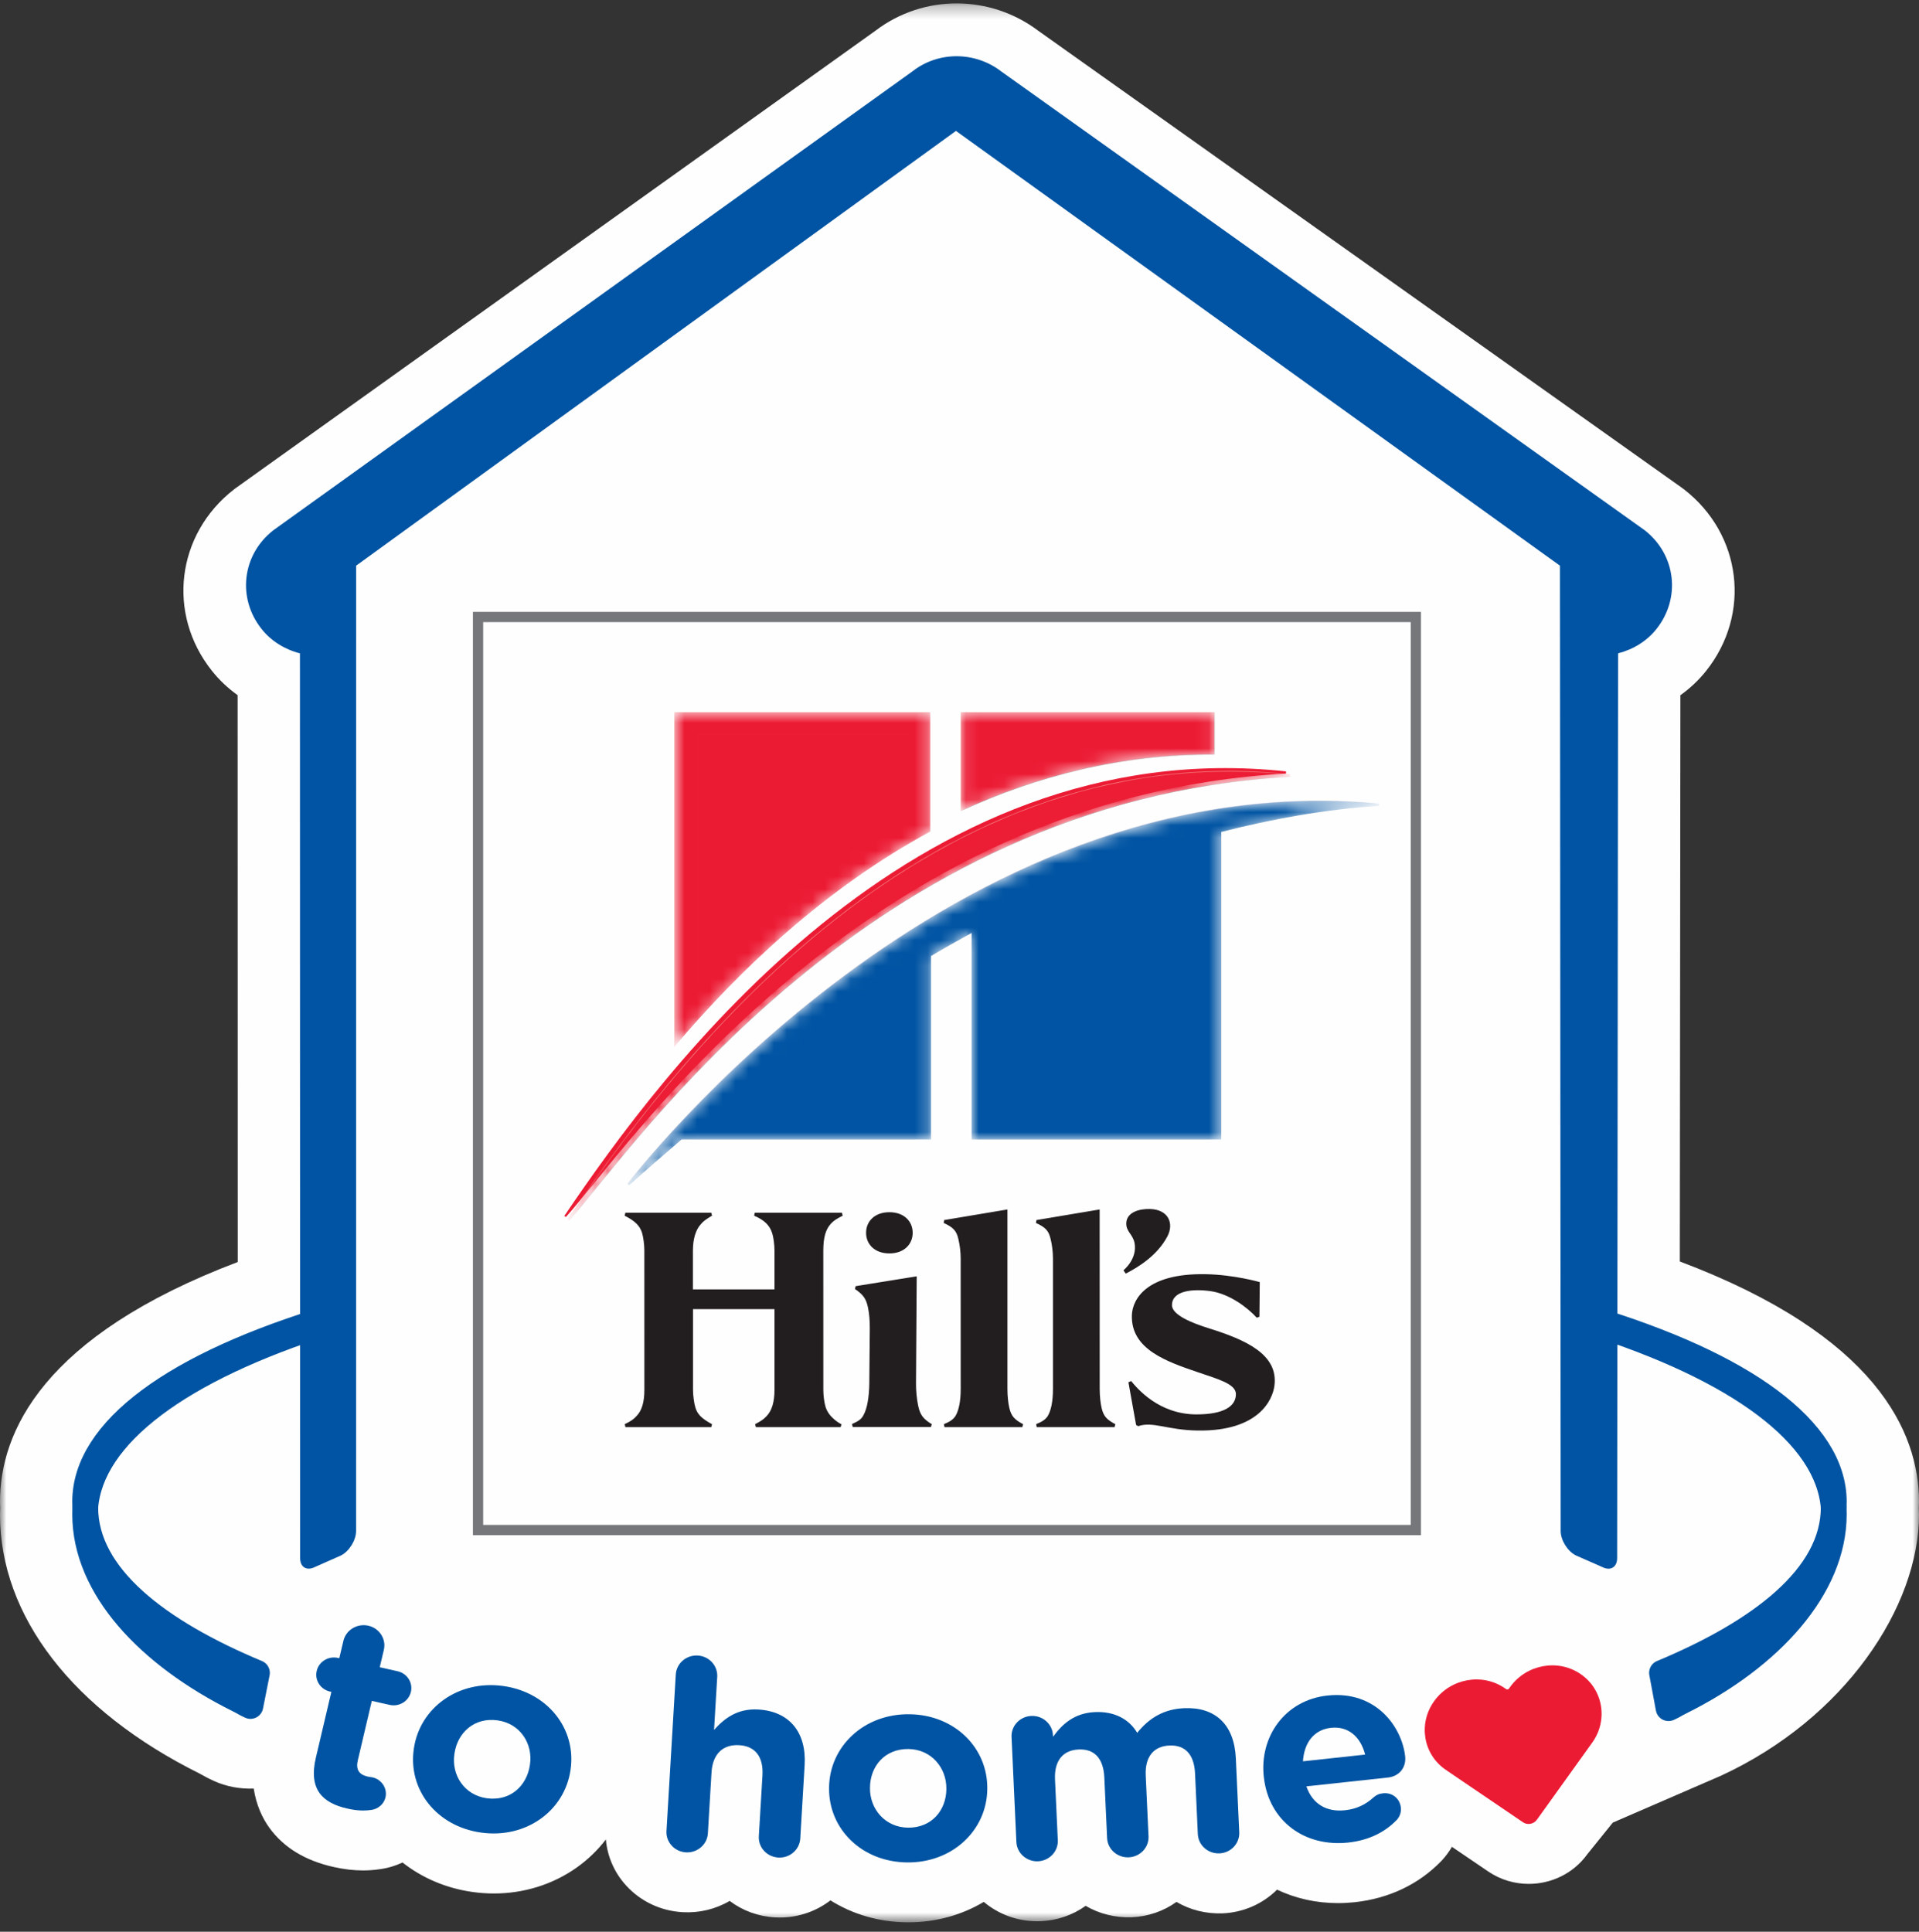 <svg width="150" height="151" viewBox="0 0 150 151" fill="none" xmlns="http://www.w3.org/2000/svg">
<rect x="0" y="0" width="150" height="151" fill="#333333" stroke="none"/>
<mask id="mask0_0_6167" style="mask-type:alpha" maskUnits="userSpaceOnUse" x="0" y="0" width="150" height="151">
<path fill-rule="evenodd" clip-rule="evenodd" d="M0 0.265H150V150.264H0V0.265Z" fill="white"/>
</mask>
<g mask="url(#mask0_0_6167)">
<path fill-rule="evenodd" clip-rule="evenodd" d="M134.501 138.812C144.247 134.323 150.001 125.544 150.001 118.394C150.001 118.228 149.995 118.063 149.986 117.893C149.995 117.732 150.001 117.569 150.001 117.404C150.001 111.935 146.656 104.393 131.304 98.606L131.35 54.343C132.107 53.802 132.784 53.165 133.356 52.447C136.903 47.998 136.149 41.765 131.642 38.26C131.589 38.217 131.533 38.176 131.475 38.135L81.188 2.427C77.4 -0.443 72.191 -0.457 68.442 2.393L18.442 38.142C18.391 38.179 18.341 38.217 18.291 38.255C13.781 41.756 13.023 47.986 16.561 52.431C17.133 53.152 17.813 53.795 18.575 54.339L18.584 98.649C3.325 104.433 -0.001 111.953 -0.001 117.404C-0.001 117.563 0.004 117.725 0.014 117.891C0.004 118.058 -0.001 118.226 -0.001 118.394C-0.001 126.335 5.697 133.718 15.618 138.644L15.706 138.693C15.962 138.838 16.232 138.988 16.73 139.217C17.692 139.657 18.768 139.849 19.832 139.808C20.033 141.136 20.537 142.151 21.044 142.86C22.159 144.407 23.852 145.443 26.081 145.939C26.89 146.12 27.646 146.208 28.379 146.208C28.822 146.208 29.258 146.175 29.69 146.111C30.316 146.027 30.911 145.848 31.463 145.588C32.969 146.77 34.828 147.595 36.934 147.892C37.494 147.969 38.051 148.01 38.605 148.01C40.948 148.01 43.198 147.312 45.074 145.986C45.958 145.357 46.723 144.618 47.358 143.786C47.474 145.119 48.018 146.378 48.948 147.394C50.087 148.637 51.653 149.374 53.358 149.471C54.665 149.544 55.938 149.237 57.035 148.59C58.049 149.356 59.273 149.806 60.583 149.879C60.708 149.886 60.833 149.888 60.956 149.888C62.44 149.888 63.817 149.39 64.911 148.547C66.651 149.639 68.699 150.241 70.869 150.264H71.007C73.189 150.264 75.203 149.679 76.898 148.667C78.066 149.646 79.528 150.182 81.065 150.18C81.161 150.18 81.258 150.178 81.356 150.175C82.639 150.119 83.849 149.7 84.862 148.975C85.907 149.591 87.146 149.913 88.455 149.868C89.739 149.815 90.949 149.394 91.962 148.669C93.008 149.287 94.246 149.607 95.555 149.564C97.182 149.494 98.685 148.834 99.823 147.711C101.25 148.39 102.866 148.762 104.587 148.762C105.02 148.762 105.457 148.737 105.898 148.691C108.565 148.402 110.896 147.294 112.645 145.488C112.682 145.45 112.717 145.415 112.752 145.375C113.037 145.06 113.283 144.722 113.491 144.362L116.336 146.295C117.299 146.947 118.401 147.26 119.495 147.26C121.254 147.26 122.99 146.451 124.075 144.938L126.065 142.47L134.501 138.812Z" fill="#FEFEFE"/>
</g>
<path fill-rule="evenodd" clip-rule="evenodd" d="M24.691 137.391L25.903 132.25L25.8 132.227C25.049 132.058 24.586 131.339 24.757 130.61C24.928 129.881 25.671 129.429 26.418 129.597L26.522 129.618L26.842 128.261C27.043 127.413 27.911 126.883 28.786 127.076C29.658 127.273 30.204 128.118 30.003 128.969L29.683 130.325L31.075 130.637C31.824 130.803 32.289 131.525 32.118 132.253C31.945 132.982 31.204 133.435 30.456 133.267L29.062 132.955L27.971 137.59C27.804 138.301 28.034 138.712 28.742 138.872C28.845 138.895 29.058 138.92 29.121 138.934C29.827 139.092 30.296 139.794 30.13 140.502C30.002 141.048 29.521 141.41 29.047 141.474C28.413 141.568 27.852 141.528 27.166 141.376C25.233 140.943 24.099 139.901 24.691 137.391Z" fill="#0054A3"/>
<path fill-rule="evenodd" clip-rule="evenodd" d="M41.419 137.975L41.425 137.934C41.666 136.31 40.671 134.726 38.898 134.477C37.063 134.219 35.763 135.444 35.524 137.066L35.518 137.109C35.277 138.73 36.272 140.317 38.045 140.564C39.88 140.821 41.18 139.597 41.419 137.975ZM32.346 136.706L32.352 136.666C32.819 133.501 35.814 131.3 39.337 131.792C42.84 132.282 45.064 135.172 44.597 138.335L44.591 138.376C44.124 141.539 41.129 143.741 37.605 143.249C34.102 142.758 31.881 139.871 32.346 136.706Z" fill="#0054A3"/>
<path fill-rule="evenodd" clip-rule="evenodd" d="M52.824 130.895C52.875 130.023 53.642 129.361 54.537 129.409C55.431 129.459 56.113 130.206 56.062 131.077L55.814 135.223C56.615 134.332 57.623 133.537 59.263 133.628C61.712 133.766 63.046 135.422 62.895 137.973L62.553 143.716C62.499 144.586 61.735 145.252 60.839 145.2C59.945 145.15 59.263 144.405 59.315 143.535L59.598 138.786C59.686 137.293 59.008 136.485 57.772 136.416C56.538 136.346 55.703 137.067 55.615 138.56L55.332 143.309C55.28 144.179 54.514 144.844 53.62 144.794C52.726 144.742 52.044 143.997 52.096 143.127L52.824 130.895Z" fill="#0054A3"/>
<path fill-rule="evenodd" clip-rule="evenodd" d="M73.973 139.867V139.825C73.993 138.186 72.794 136.737 71.005 136.716C69.15 136.696 68.024 138.073 68.004 139.714L68.002 139.756C67.982 141.395 69.181 142.842 70.972 142.863C72.827 142.885 73.953 141.506 73.973 139.867ZM64.805 139.759V139.718C64.843 136.522 67.519 133.957 71.08 133.998C74.62 134.038 77.211 136.623 77.172 139.82V139.861C77.134 143.058 74.458 145.624 70.897 145.581C67.355 145.541 64.764 142.958 64.805 139.759Z" fill="#0054A3"/>
<path fill-rule="evenodd" clip-rule="evenodd" d="M79.069 135.776C79.029 134.906 79.72 134.17 80.616 134.131C81.509 134.091 82.265 134.766 82.305 135.636L82.311 135.76C83.015 134.795 83.953 133.901 85.595 133.83C87.085 133.765 88.243 134.358 88.89 135.452C89.839 134.268 91.003 133.593 92.559 133.525C94.966 133.422 96.477 134.77 96.6 137.442L96.867 143.226C96.906 144.096 96.214 144.836 95.321 144.873C94.427 144.913 93.669 144.239 93.629 143.368L93.412 138.62C93.342 137.127 92.625 136.39 91.411 136.443C90.198 136.495 89.488 137.295 89.556 138.788L89.775 143.536C89.815 144.406 89.124 145.142 88.228 145.183C87.335 145.22 86.577 144.547 86.538 143.677L86.32 138.93C86.25 137.437 85.534 136.699 84.319 136.753C83.105 136.805 82.397 137.603 82.465 139.096L82.684 143.846C82.723 144.716 82.031 145.451 81.138 145.493C80.244 145.53 79.487 144.857 79.446 143.987L79.069 135.776Z" fill="#0054A3"/>
<path fill-rule="evenodd" clip-rule="evenodd" d="M106.705 137.153C106.356 135.77 105.398 134.912 104.041 135.059C102.704 135.202 101.939 136.226 101.847 137.678L106.705 137.153ZM105.385 144.028C101.97 144.396 99.179 142.338 98.793 138.951L98.787 138.908C98.429 135.75 100.444 132.896 103.754 132.538C107.549 132.128 109.572 134.982 109.833 137.273C109.938 138.183 109.348 138.852 108.5 138.945L102.114 139.636C102.596 141.025 103.697 141.661 105.14 141.503C106.032 141.407 106.744 141.059 107.347 140.512C107.562 140.322 107.763 140.216 108.103 140.179C108.824 140.1 109.418 140.582 109.497 141.283C109.543 141.697 109.388 142.028 109.179 142.259C108.276 143.192 107.042 143.849 105.385 144.028Z" fill="#0054A3"/>
<path fill-rule="evenodd" clip-rule="evenodd" d="M6.648 117.387C6.648 117.533 6.661 117.678 6.672 117.823C7.125 112.163 14.055 107.005 25.818 103.303V103.021C13.675 106.662 6.648 111.782 6.648 117.387Z" fill="#0054A3"/>
<path fill-rule="evenodd" clip-rule="evenodd" d="M6.648 117.387C6.648 117.533 6.661 117.678 6.672 117.823C7.125 112.163 14.055 107.005 25.818 103.303V103.021C13.675 106.662 6.648 111.782 6.648 117.387Z" stroke="#0054A3" stroke-width="2" stroke-linecap="round" stroke-linejoin="round"/>
<path fill-rule="evenodd" clip-rule="evenodd" d="M19.577 133.36C19.09 133.136 19.128 133.114 18.659 132.882C11.598 129.375 6.65 124.099 6.65 118.376C6.65 118.19 6.657 118.007 6.672 117.823C6.672 123.242 12.415 127.56 20.092 130.764L19.577 133.36Z" fill="#0054A3"/>
<path fill-rule="evenodd" clip-rule="evenodd" d="M19.577 133.36C19.09 133.136 19.128 133.114 18.659 132.882C11.598 129.375 6.65 124.099 6.65 118.376C6.65 118.19 6.657 118.007 6.672 117.823C6.672 123.242 12.415 127.56 20.092 130.764L19.577 133.36Z" stroke="#0054A3" stroke-width="2" stroke-linejoin="round"/>
<path fill-rule="evenodd" clip-rule="evenodd" d="M143.347 117.387C143.347 117.533 143.334 117.678 143.325 117.823C142.871 112.163 135.94 107.005 124.179 103.303V103.021C136.323 106.662 143.347 111.782 143.347 117.387Z" fill="#0054A3"/>
<path fill-rule="evenodd" clip-rule="evenodd" d="M143.347 117.387C143.347 117.533 143.334 117.678 143.325 117.823C142.871 112.163 135.94 107.005 124.179 103.303V103.021C136.323 106.662 143.347 111.782 143.347 117.387Z" stroke="#0054A3" stroke-width="2" stroke-linecap="round" stroke-linejoin="round"/>
<path fill-rule="evenodd" clip-rule="evenodd" d="M130.42 133.531C130.907 133.309 130.867 133.288 131.335 133.053C138.398 129.546 143.347 124.099 143.347 118.376C143.347 118.191 143.339 118.007 143.326 117.824C143.326 123.241 137.582 127.559 129.905 130.763L130.42 133.531Z" fill="#0054A3"/>
<path fill-rule="evenodd" clip-rule="evenodd" d="M130.42 133.531C130.907 133.309 130.867 133.288 131.335 133.053C138.398 129.546 143.347 124.099 143.347 118.376C143.347 118.191 143.339 118.007 143.326 117.824C143.326 123.241 137.582 127.559 129.905 130.763L130.42 133.531Z" stroke="#0054A3" stroke-width="2" stroke-linejoin="round"/>
<path fill-rule="evenodd" clip-rule="evenodd" d="M123.538 130.849C121.768 129.646 119.304 130.105 118.037 131.87L117.947 131.997C117.899 132.065 117.799 132.083 117.731 132.036L117.605 131.95C115.834 130.747 113.37 131.206 112.103 132.972C110.836 134.739 111.244 137.145 113.015 138.346C113.015 138.346 113.57 138.726 113.897 138.948L119.05 142.446C119.397 142.68 119.885 142.591 120.133 142.244L124 136.854L124.452 136.223C125.721 134.458 125.311 132.051 123.538 130.849Z" fill="#EC1B34"/>
<mask id="mask1_0_6167" style="mask-type:alpha" maskUnits="userSpaceOnUse" x="0" y="0" width="150" height="151">
<path fill-rule="evenodd" clip-rule="evenodd" d="M0 150.265H150V0.265H0V150.265Z" fill="white"/>
</mask>
<g mask="url(#mask1_0_6167)">
<path fill-rule="evenodd" clip-rule="evenodd" d="M37.367 119.6H110.671V48.229H37.367V119.6Z" fill="#FEFEFE"/>
<path fill-rule="evenodd" clip-rule="evenodd" d="M37.367 119.6H110.671V48.229H37.367V119.6Z" stroke="#75777B" stroke-width="0.8"/>
</g>
<mask id="mask2_0_6167" style="mask-type:alpha" maskUnits="userSpaceOnUse" x="49" y="62" width="59" height="31">
<path fill-rule="evenodd" clip-rule="evenodd" d="M49.048 92.549L49.183 92.647C50.526 91.441 51.896 90.254 53.275 89.07H72.771V74.731C73.833 74.098 74.871 73.522 75.945 72.927V89.07H95.464V65.03C99.329 64.071 103.445 63.237 107.795 62.995V62.831C106.212 62.679 104.646 62.606 103.104 62.606C72.019 62.603 49.535 91.92 49.048 92.549Z" fill="white"/>
</mask>
<g mask="url(#mask2_0_6167)">
<path fill-rule="evenodd" clip-rule="evenodd" d="M49.047 92.549L49.183 92.647C50.526 91.44 51.896 90.253 53.276 89.07H72.773V74.73C73.833 74.098 74.871 73.522 75.945 72.927V89.07H95.465V65.03C99.45 64.018 103.58 63.257 107.794 62.995V62.831C74.308 59.625 49.561 91.889 49.047 92.549Z" fill="#0054A3"/>
</g>
<mask id="mask3_0_6167" style="mask-type:alpha" maskUnits="userSpaceOnUse" x="49" y="62" width="59" height="31">
<path fill-rule="evenodd" clip-rule="evenodd" d="M49.048 92.549L49.183 92.647C50.526 91.441 51.896 90.254 53.275 89.07H72.771V74.731C73.833 74.098 74.871 73.522 75.945 72.927V89.07H95.464V65.03C99.329 64.071 103.445 63.237 107.795 62.995V62.831C106.212 62.679 104.646 62.606 103.104 62.606C72.019 62.603 49.535 91.92 49.048 92.549Z" fill="white"/>
</mask>
<g mask="url(#mask3_0_6167)">
<path d="M107.795 62.83C74.308 59.626 49.561 91.889 49.048 92.548" stroke="#AEB3D1" stroke-width="0.06"/>
</g>
<path fill-rule="evenodd" clip-rule="evenodd" d="M44.107 95.051L44.234 95.129C49.142 89.705 67.432 62.301 100.522 60.468V60.298C71.219 57.154 51.752 83.766 44.107 95.051Z" fill="#EC1B34"/>
<mask id="mask4_0_6167" style="mask-type:alpha" maskUnits="userSpaceOnUse" x="44" y="60" width="57" height="36">
<path fill-rule="evenodd" clip-rule="evenodd" d="M44.357 95.321L44.486 95.399C49.401 89.973 67.711 62.548 100.844 60.711V60.544C99.226 60.37 97.636 60.287 96.08 60.287C69.39 60.285 51.591 84.651 44.357 95.321Z" fill="white"/>
</mask>
<g mask="url(#mask4_0_6167)">
<path fill-rule="evenodd" clip-rule="evenodd" d="M44.358 95.322L44.486 95.4C49.4 89.972 67.712 62.548 100.843 60.713V60.543C71.504 57.396 52.013 84.028 44.358 95.322Z" fill="#EC1E35"/>
</g>
<mask id="mask5_0_6167" style="mask-type:alpha" maskUnits="userSpaceOnUse" x="44" y="60" width="57" height="36">
<path fill-rule="evenodd" clip-rule="evenodd" d="M44.357 95.321L44.486 95.399C49.401 89.973 67.711 62.548 100.844 60.711V60.544C99.226 60.37 97.636 60.287 96.08 60.287C69.39 60.285 51.591 84.651 44.357 95.321Z" fill="white"/>
</mask>
<g mask="url(#mask5_0_6167)">
<path d="M100.844 60.543C71.504 57.396 52.013 84.028 44.359 95.322" stroke="#F9BEAE" stroke-width="0.06"/>
</g>
<mask id="mask6_0_6167" style="mask-type:alpha" maskUnits="userSpaceOnUse" x="44" y="60" width="57" height="36">
<path fill-rule="evenodd" clip-rule="evenodd" d="M44.357 95.321L44.486 95.399C49.401 89.973 67.711 62.548 100.844 60.711V60.544C99.226 60.37 97.636 60.287 96.08 60.287C69.39 60.285 51.591 84.651 44.357 95.321Z" fill="white"/>
</mask>
<g mask="url(#mask6_0_6167)">
<path d="M44.485 95.399C49.399 89.972 67.712 62.547 100.844 60.712" stroke="#9B9DA0" stroke-width="0.044"/>
</g>
<mask id="mask7_0_6167" style="mask-type:alpha" maskUnits="userSpaceOnUse" x="75" y="55" width="20" height="9">
<path fill-rule="evenodd" clip-rule="evenodd" d="M75.11 55.681V63.388C80.996 60.679 87.6 58.94 94.927 58.974V55.681" fill="white"/>
</mask>
<g mask="url(#mask7_0_6167)">
<path fill-rule="evenodd" clip-rule="evenodd" d="M94.929 58.974V55.681H75.11V63.389C80.996 60.679 87.598 58.939 94.929 58.974Z" fill="#EC1B34"/>
</g>
<mask id="mask8_0_6167" style="mask-type:alpha" maskUnits="userSpaceOnUse" x="75" y="55" width="20" height="9">
<path fill-rule="evenodd" clip-rule="evenodd" d="M75.11 55.681V63.388C80.996 60.679 87.6 58.94 94.927 58.974V55.681" fill="white"/>
</mask>
<g mask="url(#mask8_0_6167)">
<path d="M75.11 63.388C80.996 60.678 87.598 58.939 94.929 58.973V55.681" stroke="#9B9DA0" stroke-width="0.044"/>
</g>
<mask id="mask9_0_6167" style="mask-type:alpha" maskUnits="userSpaceOnUse" x="75" y="55" width="20" height="9">
<path fill-rule="evenodd" clip-rule="evenodd" d="M75.11 55.681V63.388C80.996 60.679 87.6 58.94 94.927 58.974V55.681" fill="white"/>
</mask>
<g mask="url(#mask9_0_6167)">
<path d="M94.929 55.681H75.11V63.388" stroke="#F59784" stroke-width="0.044"/>
</g>
<mask id="mask10_0_6167" style="mask-type:alpha" maskUnits="userSpaceOnUse" x="52" y="55" width="21" height="27">
<path fill-rule="evenodd" clip-rule="evenodd" d="M52.72 55.681V81.815C57.912 75.687 64.561 69.425 72.712 64.999V55.681" fill="white"/>
</mask>
<g mask="url(#mask10_0_6167)">
<path fill-rule="evenodd" clip-rule="evenodd" d="M52.721 81.815V55.681H72.713V64.999C64.561 69.425 57.913 75.687 52.721 81.815Z" fill="#EC1B34"/>
</g>
<mask id="mask11_0_6167" style="mask-type:alpha" maskUnits="userSpaceOnUse" x="52" y="55" width="21" height="27">
<path fill-rule="evenodd" clip-rule="evenodd" d="M52.72 55.681V81.815C57.912 75.687 64.561 69.425 72.712 64.999V55.681" fill="white"/>
</mask>
<g mask="url(#mask11_0_6167)">
<path d="M52.721 81.815V55.681H72.713" stroke="#F59784" stroke-width="0.044"/>
</g>
<mask id="mask12_0_6167" style="mask-type:alpha" maskUnits="userSpaceOnUse" x="52" y="55" width="21" height="27">
<path fill-rule="evenodd" clip-rule="evenodd" d="M52.72 55.681V81.815C57.912 75.687 64.561 69.425 72.712 64.999V55.681" fill="white"/>
</mask>
<g mask="url(#mask12_0_6167)">
<path d="M70.96 57.399H54.51V76.951" stroke="#EC1E35" stroke-width="0.044"/>
</g>
<path fill-rule="evenodd" clip-rule="evenodd" d="M89.887 94.505C89.059 94.483 88.084 94.747 88.036 95.593C88.005 96.273 88.558 96.484 88.684 97.169C88.912 98.417 87.832 99.281 87.814 99.297L87.994 99.556C88.883 99.096 90.427 98.2 91.248 96.65C91.782 95.636 91.338 94.543 89.887 94.505ZM69.521 94.756C68.365 94.756 67.698 95.473 67.698 96.367C67.698 97.257 68.365 97.977 69.521 97.977C70.669 97.977 71.34 97.257 71.34 96.367C71.34 95.473 70.669 94.756 69.521 94.756ZM94.445 103.816C93.262 103.445 91.608 102.809 91.608 102.023C91.608 100.875 93.24 100.73 94.634 100.927C96.102 101.138 97.514 102.206 98.234 103.003L98.443 102.928L98.47 100.22C98.47 100.22 96.472 99.638 94.227 99.601C89.612 99.518 88.528 101.559 88.475 102.786C88.374 105.484 91.215 106.44 93.679 107.28C95.202 107.801 96.606 108.179 96.606 108.971C96.606 109.935 95.65 110.56 93.527 110.56C90.583 110.56 88.895 108.533 88.416 107.953L88.203 108.048L88.804 111.384L88.962 111.481C90.128 111.083 91.24 111.792 93.65 111.822C98.364 111.88 99.469 109.449 99.616 108.321C99.934 105.87 97.389 104.73 94.445 103.816ZM86.115 110.086C86.02 109.688 85.959 109.126 85.959 108.578L85.955 94.541L81.012 95.37L80.977 95.598C81.722 95.934 81.974 96.211 82.119 96.839C82.235 97.284 82.306 97.886 82.306 98.369V108.578C82.306 109.524 82.156 110.284 81.879 110.718C81.684 110.98 81.482 111.119 80.99 111.325L81.037 111.555H87.123L87.182 111.327C86.497 110.962 86.264 110.695 86.115 110.086ZM78.902 110.086C78.806 109.688 78.746 109.126 78.746 108.578V94.541L73.8 95.37L73.767 95.598C74.505 95.934 74.768 96.211 74.908 96.839C75.02 97.284 75.093 97.886 75.093 98.369L75.095 108.578C75.095 109.524 74.942 110.284 74.665 110.718C74.469 110.98 74.269 111.119 73.78 111.325L73.828 111.555H79.91L79.972 111.327C79.287 110.962 79.056 110.695 78.902 110.086ZM71.767 109.873C71.655 109.337 71.593 108.661 71.6 108.117L71.655 99.767L66.882 100.536L66.831 100.757C67.492 101.218 67.698 101.516 67.847 102.209C67.948 102.7 67.992 103.217 67.988 103.863L67.95 108.117C67.937 109.223 67.781 110.106 67.496 110.616C67.331 110.928 67.153 111.065 66.598 111.314L66.653 111.546H72.766L72.836 111.325C72.151 110.914 71.916 110.589 71.767 109.873ZM65.777 111.336L65.707 111.555H59.083L59.023 111.325C59.513 111.067 59.689 110.943 59.917 110.7C60.332 110.271 60.538 109.601 60.538 108.643V102.333H54.169V108.643C54.169 109.057 54.248 109.666 54.347 109.995C54.496 110.537 54.838 110.883 55.657 111.327L55.598 111.555H48.889L48.834 111.325C49.336 111.076 49.517 110.952 49.751 110.695C50.166 110.277 50.37 109.601 50.368 108.643L50.366 97.73C50.366 97.301 50.285 96.686 50.186 96.365C50.011 95.812 49.644 95.444 48.827 95.029L48.882 94.798H55.598L55.658 95.024C55.163 95.324 54.966 95.462 54.766 95.713C54.379 96.133 54.162 96.862 54.162 97.758V100.787H60.538V97.751C60.538 97.301 60.459 96.69 60.356 96.387C60.158 95.767 59.732 95.365 58.949 95.029L58.997 94.798H65.81L65.869 95.029C65.377 95.284 65.177 95.403 64.951 95.652C64.537 96.09 64.354 96.74 64.354 97.758L64.356 108.643C64.356 109.061 64.422 109.632 64.537 109.995C64.82 110.88 65.777 111.336 65.777 111.336Z" fill="#221E1F"/>
<path fill-rule="evenodd" clip-rule="evenodd" d="M128.563 41.451L78.291 5.604C76.229 3.999 73.346 4.001 71.342 5.563L21.365 41.45C18.926 43.351 18.52 46.737 20.441 49.159C21.177 50.095 22.244 50.763 23.445 51.07L23.46 121.794C23.46 122.512 23.989 122.821 24.635 122.48L26.67 121.58C27.309 121.243 27.833 120.385 27.833 119.675L27.836 44.218L74.723 10.233L121.935 44.218L121.992 119.675C121.992 120.385 122.517 121.241 123.16 121.575L125.226 122.485C125.874 122.823 126.405 122.512 126.405 121.794L126.478 51.07C127.678 50.763 128.745 50.098 129.481 49.166C131.404 46.744 131 43.356 128.563 41.451Z" fill="#0054A3"/>
</svg>
